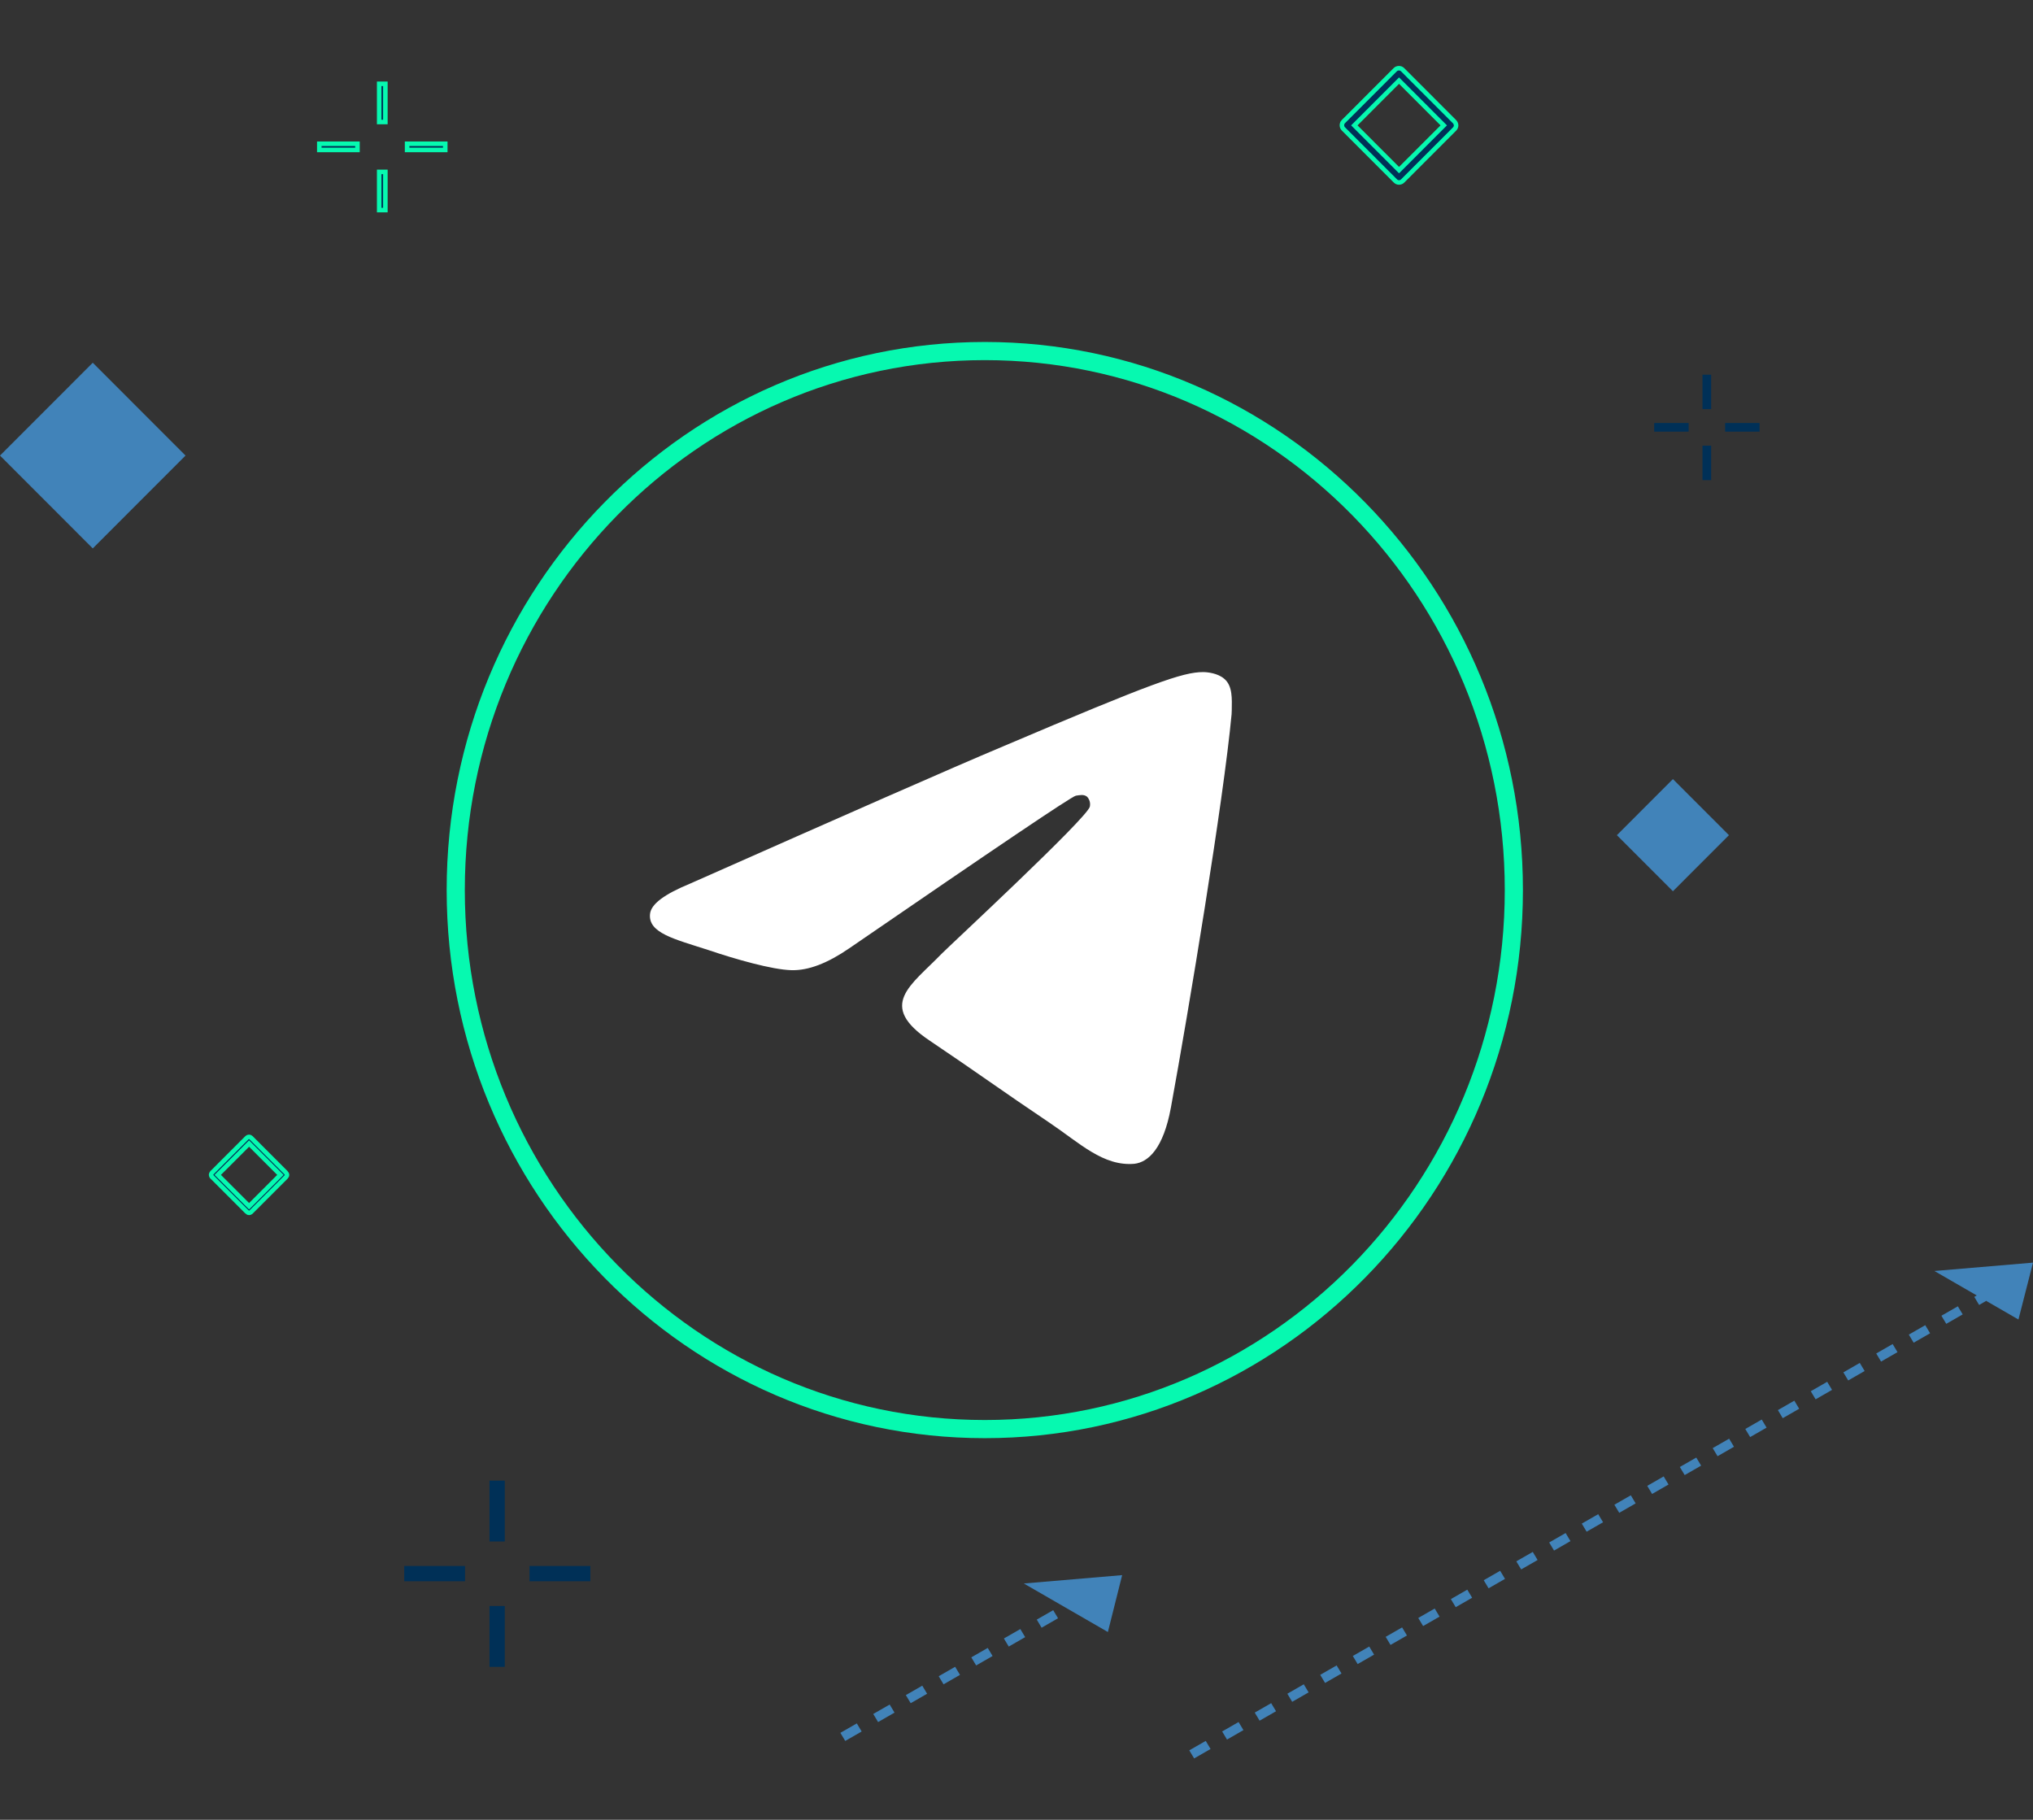 <?xml version="1.0" encoding="UTF-8"?> <svg xmlns="http://www.w3.org/2000/svg" width="448" height="401" viewBox="0 0 448 401" fill="none"><rect x="0" y="0" width="448" height="401" fill="#333333" stroke="none"/> <g clip-path="url(#clip0_42_1633)"> <path d="M436.603 284.883L437.672 286.665L436.128 287.556L435.06 285.775L436.603 284.883ZM431.438 287.853L432.507 289.636L428.885 291.715L427.817 289.933L431.438 287.853ZM424.255 292.012L425.324 293.795L421.702 295.874L420.634 294.092L424.255 292.012ZM417.072 296.171L418.141 297.953L414.52 300.032L413.452 298.25L417.072 296.171ZM409.83 300.329L410.899 302.112L407.277 304.191L406.209 302.409L409.83 300.329ZM402.647 304.488L403.716 306.27L400.095 308.349L399.027 306.568L402.647 304.488ZM395.405 308.646L396.474 310.429L392.852 312.508L391.784 310.726L395.405 308.646ZM388.222 312.805L389.291 314.588L385.669 316.666L384.601 314.885L388.222 312.805ZM381.039 317.023L382.108 318.805L378.487 320.885L377.419 319.102L381.039 317.023ZM373.797 321.181L374.866 322.964L371.244 325.043L370.176 323.261L373.797 321.181ZM366.614 325.34L367.683 327.122L364.062 329.202L362.994 327.419L366.614 325.34ZM359.372 329.499L360.441 331.281L356.819 333.361L355.751 331.578L359.372 329.499ZM352.189 333.657L353.258 335.44L349.636 337.519L348.568 335.737L352.189 333.657ZM345.006 337.816L346.075 339.598L342.454 341.678L341.386 339.895L345.006 337.816ZM337.764 341.975L338.833 343.757L335.211 345.836L334.143 344.054L337.764 341.975ZM330.581 346.133L331.65 347.915L328.029 349.995L326.961 348.212L330.581 346.133ZM323.339 350.292L324.408 352.074L320.786 354.154L319.718 352.371L323.339 350.292ZM316.156 354.45L317.225 356.232L313.603 358.312L312.535 356.53L316.156 354.45ZM308.973 358.609L310.042 360.391L306.421 362.471L305.353 360.688L308.973 358.609ZM301.731 362.827L302.8 364.609L299.178 366.688L298.11 364.906L301.731 362.827ZM294.548 366.985L295.617 368.768L291.996 370.847L290.927 369.064L294.548 366.985ZM287.306 371.144L288.375 372.926L284.753 375.006L283.685 373.223L287.306 371.144ZM280.123 375.303L281.192 377.085L277.57 379.164L276.502 377.381L280.123 375.303ZM272.94 379.461L274.008 381.243L270.388 383.323L269.32 381.54L272.94 379.461ZM265.698 383.62L266.767 385.402L263.145 387.481L262.077 385.699L265.698 383.62Z" fill="#4183B9"></path> <path fill-rule="evenodd" clip-rule="evenodd" d="M426.273 280.071L444.794 290.765L448 278.229L426.273 280.071Z" fill="#4183B9"></path> <path d="M232.086 354.813L233.154 356.595L229.533 358.675L228.464 356.893L232.086 354.813ZM224.844 358.972L225.912 360.754L222.291 362.834L221.222 361.051L224.844 358.972ZM217.661 363.131L218.729 364.913L215.108 366.992L214.039 365.21L217.661 363.131ZM210.478 367.289L211.546 369.071L207.925 371.151L206.856 369.368L210.478 367.289ZM203.236 371.448L204.304 373.23L200.683 375.31L199.614 373.527L203.236 371.448ZM196.053 375.607L197.121 377.388L193.5 379.468L192.431 377.685L196.053 375.607ZM188.811 379.765L189.879 381.547L186.258 383.627L185.189 381.844L188.811 379.765Z" fill="#4183B9"></path> <path fill-rule="evenodd" clip-rule="evenodd" d="M225.615 348.933L244.136 359.626L247.282 347.091L225.615 348.933Z" fill="#4183B9"></path> <path d="M63.054 258.45L63.055 258.45C63.166 258.562 63.251 258.743 63.251 258.895C63.251 259.06 63.195 259.201 63.055 259.34L63.054 259.341L55.302 267.099C55.189 267.203 55.04 267.262 54.886 267.264C54.724 267.264 54.584 267.208 54.444 267.069C54.444 267.069 54.444 267.069 54.444 267.068L46.691 259.311C46.691 259.31 46.69 259.308 46.688 259.307C46.578 259.191 46.517 259.037 46.517 258.877C46.517 258.716 46.578 258.562 46.688 258.446C46.69 258.445 46.691 258.444 46.691 258.443L54.437 250.691C54.438 250.69 54.439 250.689 54.44 250.688C54.556 250.578 54.71 250.517 54.87 250.517C55.029 250.517 55.183 250.578 55.299 250.688C55.3 250.689 55.301 250.69 55.302 250.691L63.054 258.45ZM48.334 258.542L47.981 258.895L48.334 259.249L54.535 265.453L54.888 265.807L55.242 265.453L61.442 259.249L61.796 258.895L61.442 258.542L55.242 252.338L54.888 251.984L54.535 252.338L48.334 258.542ZM296.027 26.801L296.028 26.801L307.474 15.345C307.896 14.923 308.645 14.923 309.068 15.345C309.068 15.345 309.068 15.345 309.068 15.345L320.513 26.799C320.716 27.002 320.872 27.329 320.872 27.625C320.872 27.934 320.763 28.202 320.514 28.452C320.514 28.452 320.514 28.452 320.514 28.452L309.068 39.907C308.89 40.085 308.572 40.209 308.299 40.209C307.991 40.209 307.723 40.1 307.474 39.851L296.028 28.396C295.605 27.973 295.606 27.222 296.027 26.801ZM298.799 27.273L298.446 27.626L298.799 27.98L307.945 37.133L308.299 37.487L308.653 37.133L317.799 27.98L318.152 27.626L317.799 27.273L308.653 18.12L308.299 17.766L307.945 18.12L298.799 27.273Z" fill="#003057" stroke="#06F9B0"></path> <path d="M40.884 100.388L20.442 79.931L0 100.387L20.442 120.845L40.884 100.388ZM380.998 184.035L368.652 171.679L356.304 184.035L368.652 196.392L380.998 184.035Z" fill="#4183B9"></path> <path d="M377.071 82.564H375.167V90.155H377.071V82.564ZM377.071 98.205H375.167V105.795H377.071V98.205ZM372.114 93.211H364.53V95.116H372.114V93.211ZM387.743 93.211H380.158V95.116H387.743V93.211ZM111.236 326.264H107.871V339.674H111.236V326.264ZM111.236 353.896H107.871V367.306H111.236V353.896ZM102.476 345.073H89.076V348.44H102.476V345.073ZM130.087 345.073H116.687V348.44H130.087V345.073Z" fill="#003057"></path> <path d="M100.429 196.133C100.429 130.538 152.689 77.356 217.014 77.356C281.338 77.356 333.598 130.538 333.598 196.133C333.598 261.728 281.338 314.91 217.014 314.91C152.689 314.91 100.429 261.728 100.429 196.133Z" stroke="#06F9B0" stroke-width="4"></path> <path d="M258.029 244.036C261.933 222.703 269.625 176.422 271.4 157.379C271.419 157.11 271.429 156.829 271.433 156.543C271.464 154.058 271.67 151.114 269.743 149.545C268.323 148.34 266.075 148.099 265.129 148.099C260.632 148.099 253.887 150.509 220.991 164.49C209.513 169.311 186.557 179.435 152.004 194.741C146.442 197.031 143.484 199.201 143.247 201.37C142.774 205.589 148.572 206.914 156.027 209.325C162.062 211.374 170.108 213.664 174.368 213.784C178.155 213.905 182.415 212.217 187.148 208.963C219.453 186.787 236.019 175.578 237.084 175.337C237.912 175.217 238.859 174.975 239.569 175.578C239.834 175.866 240.026 176.213 240.129 176.591C240.232 176.968 240.242 177.365 240.16 177.748C239.569 180.279 209.276 208.361 207.501 210.169C200.756 217.159 193.183 221.498 204.898 229.332C214.956 236.081 220.873 240.42 231.286 247.41C237.912 251.87 243.119 257.052 249.982 256.45C253.059 256.088 256.372 253.075 258.029 244.036Z" fill="white"></path> <path d="M83.559 26.886V18.467H84.921V26.886H83.559ZM83.559 46.295V37.876H84.921V46.295H83.559ZM70.364 33.043V31.678H78.772V33.043H70.364ZM89.71 33.043V31.678H98.118V33.043H89.71Z" fill="#003057" stroke="#06F9B0"></path> </g> <defs> <clipPath id="clip0_42_1633"> <rect width="448" height="400" fill="white" transform="translate(0 0.5)"></rect> </clipPath> </defs> </svg> 